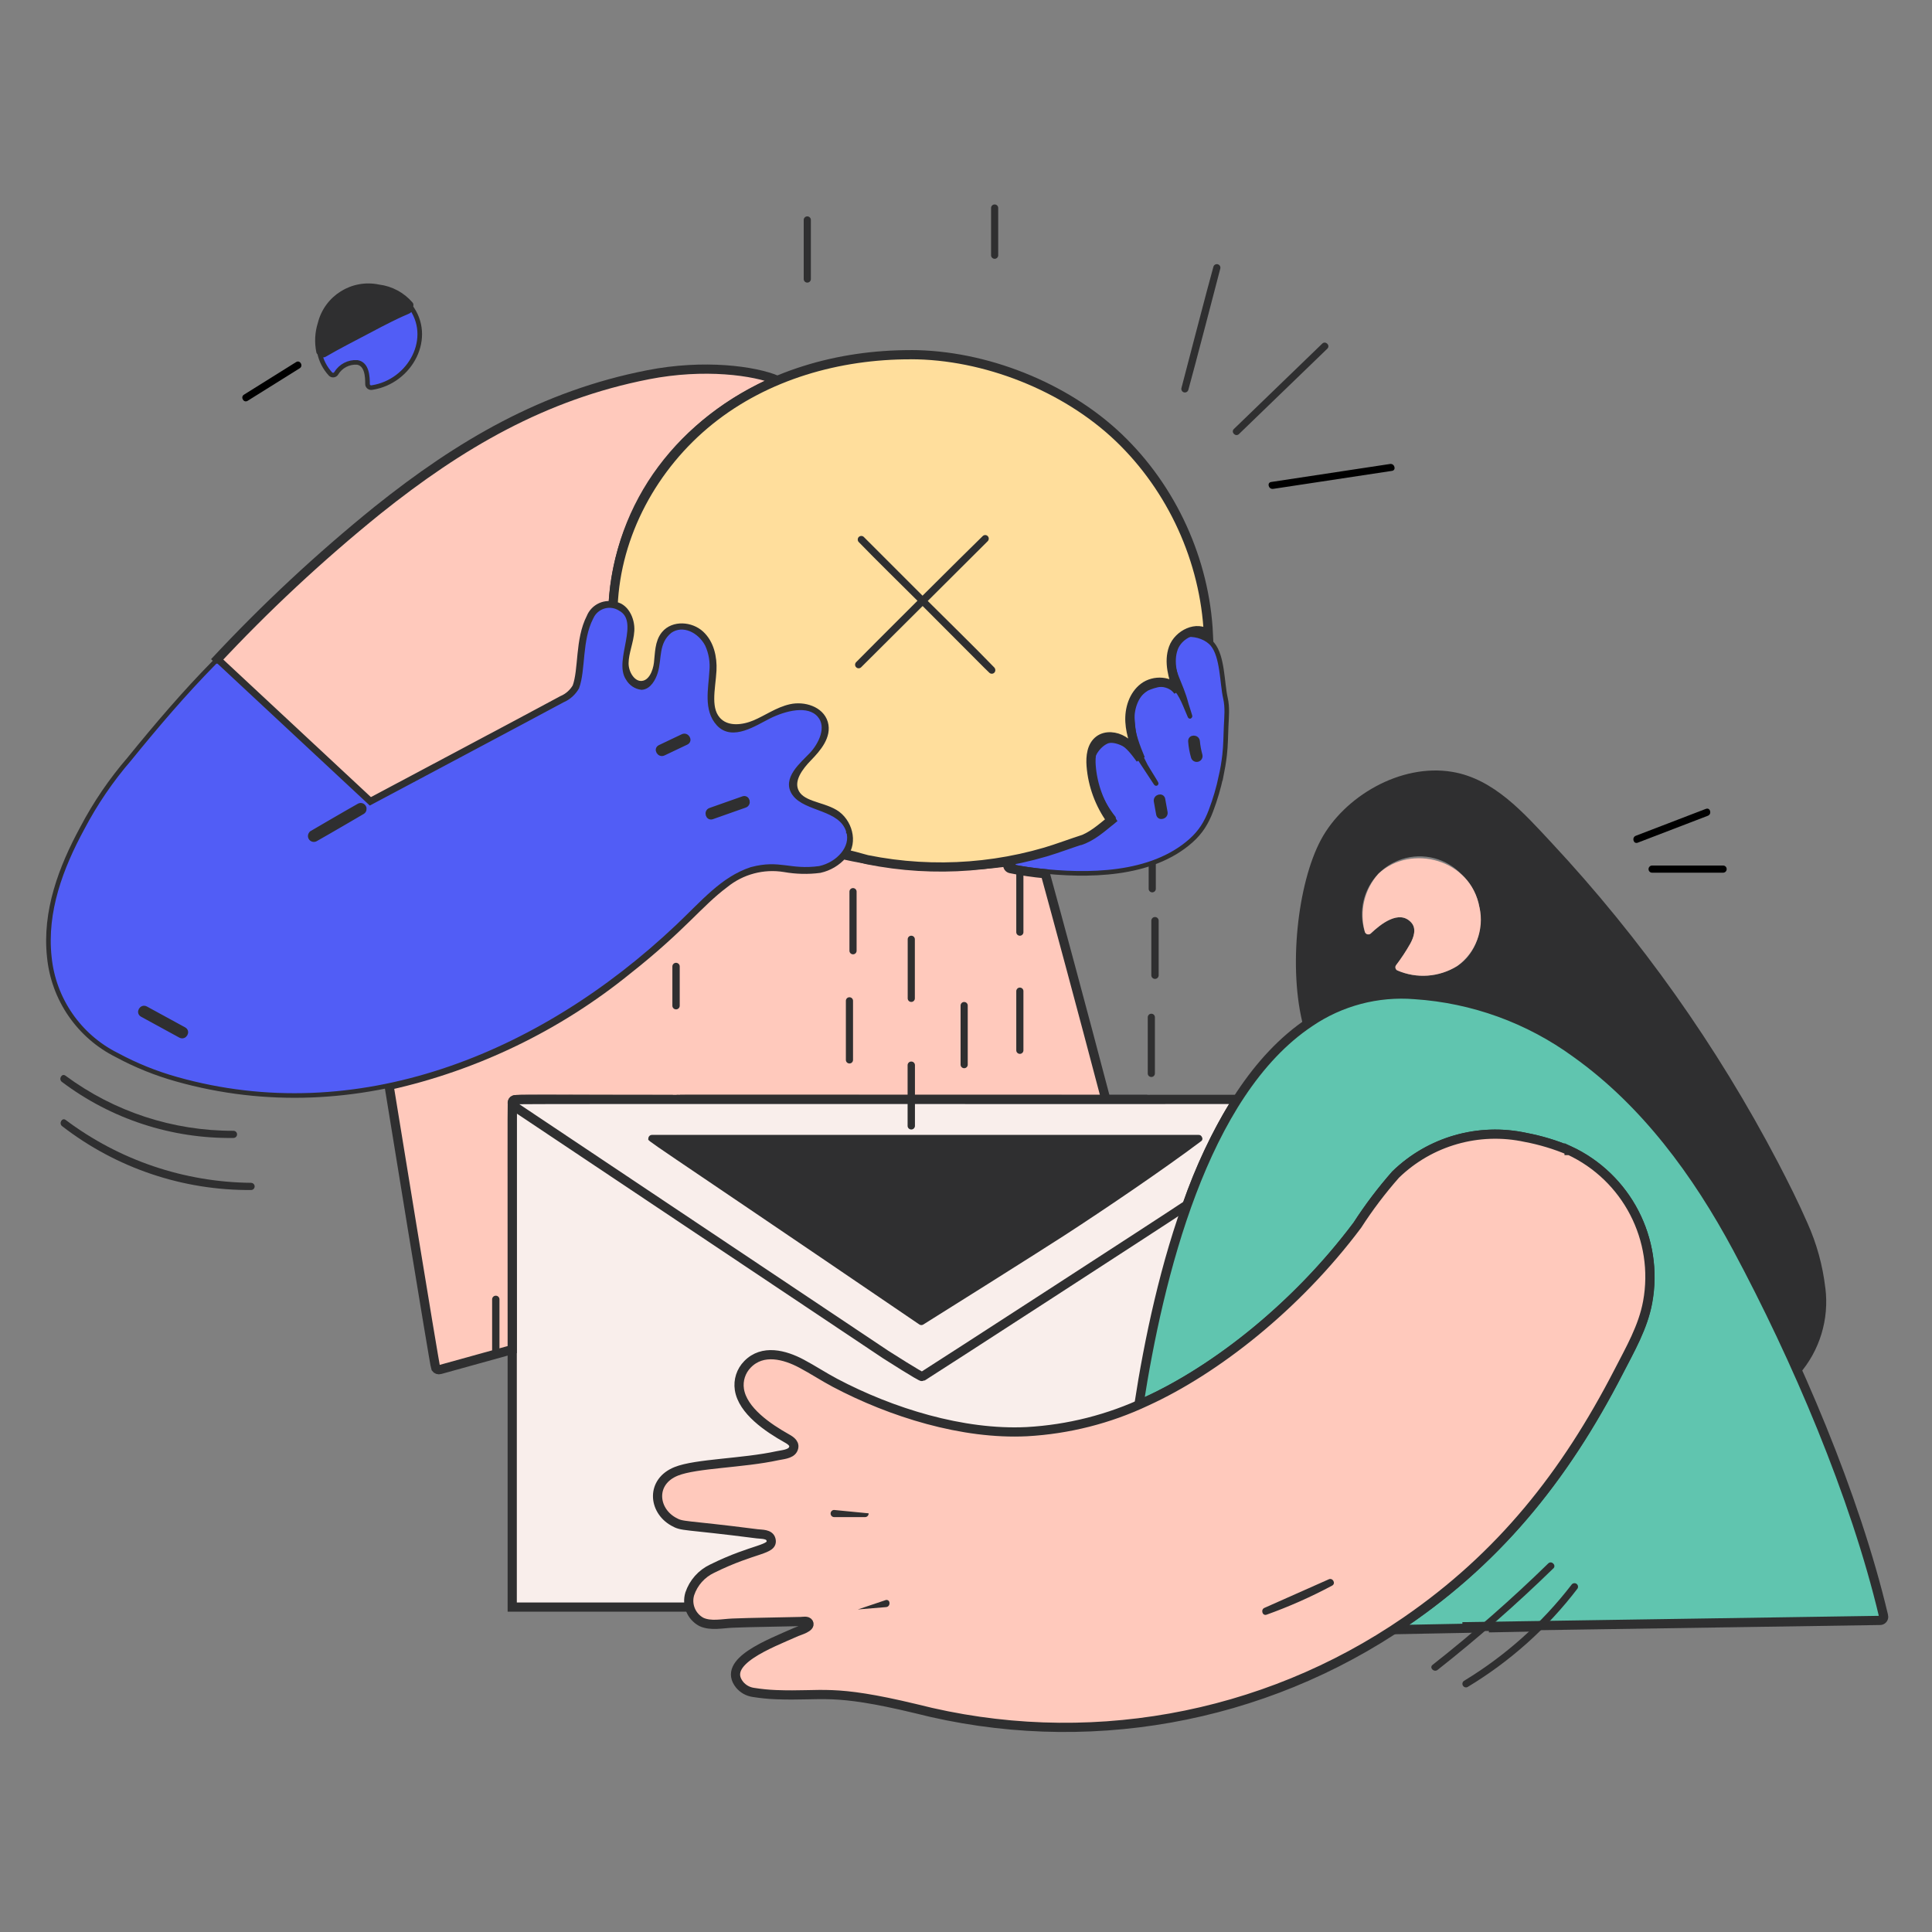 <?xml version="1.0" encoding="utf-8"?>
<svg xmlns="http://www.w3.org/2000/svg" fill="none" height="100%" overflow="visible" preserveAspectRatio="none" style="display: block;" viewBox="0 0 221 221" width="100%">
<rect x="0" y="0" width="221" height="221" fill="#808080" stroke="none"/>
<g id="deposite save2 1">
<path d="M143.749 125.776H58.593V183.833H143.749V125.776Z" fill="#F9EEEB" id="Vector" stroke="#2F2F30" stroke-width="1.052"/>
<path d="M139.689 88.787C139.854 87.986 139.987 87.179 140.081 86.372C140.208 85.273 140.208 84.184 140.258 83.085C140.307 81.985 140.423 80.93 140.175 79.847C139.788 78.151 139.86 75.107 138.705 73.709C137.479 72.234 134.103 72.013 134.042 74.333C134.02 77.201 135.014 77.869 135.711 80.61C135.639 80.378 136.213 82.151 136.114 81.925C135.628 80.842 135.169 79.372 134.307 78.582C133.611 77.947 132.053 78.367 131.197 78.759C130.224 79.344 129.467 80.367 129.495 81.344C129.561 83.897 129.832 85.334 131.031 87.588C131.241 87.98 132.506 89.953 132.208 89.577L129.937 86.124C129.418 85.466 127.572 84.372 126.589 84.814C125.605 85.256 124.782 86.522 124.865 87.461C125.103 89.698 125.976 91.82 127.379 93.577C127.445 93.759 127.379 93.958 127.208 94.063C125.329 95.168 124.075 96.063 122.009 96.748C121.942 96.77 121.876 96.776 121.81 96.759C119.765 97.428 117.671 97.947 115.55 98.306C115.334 98.373 115.213 98.605 115.279 98.82C115.318 98.953 115.423 99.052 115.55 99.091C116.583 99.312 117.627 99.466 118.683 99.588C124.373 100.24 131.683 100.212 136.23 96.168C137.335 95.185 137.992 94.129 138.517 92.737C139.003 91.45 139.396 90.124 139.678 88.776L139.689 88.787ZM136.992 84.803C137.042 85.339 137.142 85.87 137.285 86.389C137.34 86.61 137.202 86.831 136.987 86.881C136.777 86.93 136.567 86.814 136.501 86.61C136.329 86.019 136.219 85.416 136.175 84.803C136.136 84.273 136.948 84.278 136.992 84.803ZM133.031 91.439C133.119 91.93 133.208 92.422 133.296 92.914C133.39 93.428 132.6 93.649 132.512 93.135L132.246 91.654C132.158 91.135 132.943 90.919 133.031 91.433V91.439Z" fill="#515DF6" id="Vector_2" stroke="#2F2F30" stroke-width="0.526"/>
<path d="M74.124 42.869C62.212 45.2 52.615 50.819 43.172 58.377C36.559 63.725 30.327 69.532 24.531 75.759C24.691 75.604 24.945 75.604 25.106 75.759C25.205 75.853 40.449 90.052 42.344 91.82C43.333 91.295 62.145 81.295 64.322 80.107C65.029 79.809 65.615 79.284 65.996 78.621C66.742 76.577 66.289 73.218 67.609 70.654C68.013 69.659 69.074 69.101 70.123 69.328C70.803 57.372 78.118 48.189 88.892 43.487C86.306 42.41 80.577 41.603 74.118 42.869H74.124Z" fill="#FFC9BC" id="Vector_3" stroke="#2F2F30" stroke-width="1.052"/>
<g id="Vector_4">
<path d="M77.394 125.766L77.781 125.777H126.5C123.765 115.373 120.843 104.561 119.572 99.947C118.224 99.826 116.887 99.632 115.561 99.356C115.345 99.29 115.224 99.058 115.29 98.842C115.329 98.71 115.434 98.61 115.561 98.572C115.743 98.544 115.92 98.5 116.102 98.466C109.544 99.45 102.859 99.207 96.389 97.754C95.704 98.549 94.776 99.102 93.748 99.328C92.428 99.5 91.085 99.466 89.77 99.234C87.311 98.826 84.798 99.494 82.864 101.063C79.88 103.29 78.002 106.047 71.714 110.997C63.781 117.423 54.465 121.926 44.498 124.152C44.515 124.263 49.708 156.197 49.841 156.49C49.952 156.656 50.156 156.722 50.344 156.661L58.593 154.374C58.593 132.152 58.571 127.335 58.604 126.279C58.615 125.848 58.714 125.804 59.123 125.771C60.117 125.699 63.654 125.771 76.969 125.771" fill="#FFC9BC"/>
<path d="M77.394 125.766L77.781 125.777H126.5C123.765 115.373 120.843 104.561 119.572 99.947C118.224 99.826 116.887 99.632 115.561 99.356C115.345 99.29 115.224 99.058 115.29 98.842C115.329 98.71 115.434 98.61 115.561 98.572C115.743 98.544 115.92 98.5 116.102 98.466C109.544 99.45 102.859 99.207 96.389 97.754C95.704 98.549 94.776 99.102 93.748 99.328C92.428 99.5 91.085 99.466 89.77 99.234C87.311 98.826 84.798 99.494 82.864 101.063C79.88 103.29 78.002 106.047 71.714 110.997C63.781 117.423 54.465 121.926 44.498 124.152C44.515 124.263 49.708 156.197 49.841 156.49C49.952 156.656 50.156 156.722 50.344 156.661L58.593 154.374C58.593 132.152 58.571 127.335 58.604 126.279C58.615 125.848 58.714 125.804 59.123 125.771C60.117 125.699 63.654 125.771 76.969 125.771" stroke="#2F2F30" stroke-width="1.052"/>
</g>
<path d="M208.795 147.313C208.497 144.75 207.806 142.241 206.746 139.888C205.723 137.545 204.574 135.258 203.392 132.992C196.419 119.666 187.684 107.334 177.424 96.34C174.303 92.997 170.888 89.096 166.137 88.295C160.17 87.29 153.733 91.152 151.109 96.047C148.413 101.074 147.335 110.848 149.103 117.434C150.794 116.174 152.683 115.207 154.695 114.572C162.601 112.158 172.855 115.174 180.281 120.467C188.17 126.097 194.093 134.153 198.718 142.766C201.182 147.363 203.618 152.291 205.784 157.22C208.16 154.501 209.254 150.899 208.801 147.319L208.795 147.313ZM166.689 110.5C164.623 111.787 162.048 111.975 159.816 110.997C159.623 110.881 159.557 110.633 159.667 110.439C160.275 109.644 160.827 108.809 161.319 107.937C161.711 107.218 162.059 106.224 161.429 105.528C160.037 103.992 157.882 105.749 156.805 106.771C156.639 106.931 156.38 106.925 156.219 106.76C156.175 106.71 156.142 106.655 156.12 106.594C154.993 103.13 156.893 99.406 160.358 98.279C162.811 97.483 165.507 98.19 167.253 100.086C170.369 103.019 169.883 108.511 166.684 110.5H166.689Z" fill="#2F2F30" id="Vector_5"/>
<g id="Vector_6">
<path d="M130.71 127.534V125.766H77.775" fill="#F9EEEB"/>
<path d="M130.71 127.534V125.766H77.775" stroke="#2F2F30" stroke-width="1.052"/>
</g>
<g id="Vector_7">
<path d="M133.302 125.771C119.279 125.771 59.775 125.738 59.007 125.787C58.786 125.776 58.598 125.948 58.593 126.169C58.587 126.318 58.659 126.456 58.786 126.528L101.306 154.943C101.434 155.02 105.373 157.545 105.5 157.468C106.644 156.766 133.506 139.368 135.788 137.826C137.236 133.6 139.164 129.555 141.534 125.765H131.528" fill="#F9EEEB"/>
<path d="M133.302 125.771C119.279 125.771 59.775 125.738 59.007 125.787C58.786 125.776 58.598 125.948 58.593 126.169C58.587 126.318 58.659 126.456 58.786 126.528L101.306 154.943C101.434 155.02 105.373 157.545 105.5 157.468C106.644 156.766 133.506 139.368 135.788 137.826C137.236 133.6 139.164 129.555 141.534 125.765H131.528" stroke="#2F2F30" stroke-width="1.052"/>
</g>
<g id="Vector_8">
<path d="M170.303 186.203L175.463 186.104Z" fill="#60C5AF"/>
<path d="M170.303 186.203L175.463 186.104" stroke="#2F2F30" stroke-width="1.052"/>
</g>
<g id="Vector_9">
<path d="M167.286 186.082L215.066 185.358C215.293 185.358 215.475 185.165 215.47 184.938C215.47 184.905 215.47 184.872 215.458 184.839C212.188 171.032 205.475 155.363 198.718 142.766C194.099 134.152 188.176 126.097 180.281 120.467C174.888 116.528 168.49 114.207 161.827 113.771C157.579 113.428 153.335 114.544 149.81 116.948C137.6 125.091 132.539 146.131 130.274 160.695C138.28 157.241 147.932 149.943 155.269 140.147C156.584 138.114 158.048 136.18 159.645 134.362C163.579 130.539 169.164 128.948 174.518 130.114C176.225 130.434 177.888 130.937 179.491 131.611C186.099 134.666 189.795 141.81 188.48 148.965C187.955 151.821 186.48 154.368 185.165 156.921C178.839 169.203 171.054 178.828 159.446 186.413L169.026 186.231" fill="#60C5AF"/>
<path d="M167.286 186.082L215.066 185.358C215.293 185.358 215.475 185.165 215.47 184.938C215.47 184.905 215.47 184.872 215.458 184.839C212.188 171.032 205.475 155.363 198.718 142.766C194.099 134.152 188.176 126.097 180.281 120.467C174.888 116.528 168.49 114.207 161.827 113.771C157.579 113.428 153.335 114.544 149.81 116.948C137.6 125.091 132.539 146.131 130.274 160.695C138.28 157.241 147.932 149.943 155.269 140.147C156.584 138.114 158.048 136.18 159.645 134.362C163.579 130.539 169.164 128.948 174.518 130.114C176.225 130.434 177.888 130.937 179.491 131.611C186.099 134.666 189.795 141.81 188.48 148.965C187.955 151.821 186.48 154.368 185.165 156.921C178.839 169.203 171.054 178.828 159.446 186.413L169.026 186.231" stroke="#2F2F30" stroke-width="1.052"/>
</g>
<path d="M179.491 131.606C177.888 130.932 176.225 130.429 174.518 130.108C169.159 128.943 163.573 130.539 159.645 134.357C158.043 136.175 156.578 138.109 155.269 140.142C148.269 149.485 139.026 156.689 131.158 160.291C126.859 162.325 122.207 163.502 117.461 163.767C110.108 164.131 101.947 161.579 95.516 158.181C94.212 157.49 92.986 156.678 91.687 155.988C89.765 154.965 87.24 154.286 85.51 156.059C84.764 156.816 84.416 157.883 84.577 158.938C84.952 161.369 87.853 163.33 90.002 164.535C90.488 164.805 91.052 165.187 90.698 165.828C90.411 166.347 89.472 166.402 88.953 166.513C84.958 167.386 79.626 167.397 77.361 168.303C74.433 169.469 74.687 172.723 77.024 174.049C78.118 174.668 77.98 174.342 86.621 175.452C87.146 175.518 88.019 175.452 88.19 176.093C88.527 177.342 86.339 177.021 81.455 179.441C80.251 180.01 79.328 181.049 78.903 182.314C78.521 183.563 79.074 184.905 80.217 185.524C81.284 186.032 82.654 185.712 83.787 185.668C86.063 185.574 88.903 185.557 91.599 185.485C91.859 185.48 92.35 185.358 92.505 185.64C92.792 186.16 91.422 186.524 91.113 186.662C88.019 188.038 82.483 190.088 84.61 192.723C85.002 193.193 85.555 193.502 86.162 193.591C87.024 193.729 87.892 193.817 88.765 193.85C94.207 194.06 95.063 193.127 104.726 195.447C123.992 200.375 144.451 196.729 160.833 185.458C171.678 177.999 179.065 168.706 185.154 156.894C186.469 154.341 187.944 151.794 188.469 148.938C189.784 141.783 186.087 134.639 179.485 131.584V131.606H179.491Z" fill="#FFC9BC" id="Vector_10" stroke="#2F2F30" stroke-width="1.052"/>
<path d="M169.236 103.798C168.242 98.24 161.374 96.505 157.689 99.936C156.065 101.743 155.479 104.251 156.125 106.588C156.192 106.809 156.418 106.931 156.639 106.87C156.706 106.854 156.761 106.815 156.811 106.771C157.888 105.749 160.043 103.992 161.435 105.528C162.065 106.224 161.717 107.218 161.324 107.937C160.833 108.81 160.28 109.644 159.673 110.439C159.562 110.633 159.623 110.887 159.822 110.997C162.054 111.975 164.623 111.787 166.695 110.5C168.8 108.97 169.8 106.34 169.242 103.798H169.236Z" fill="#FFC9BC" id="Vector_11"/>
<path d="M131.699 105.296V111.578C131.711 111.81 131.909 111.986 132.141 111.975C132.357 111.964 132.528 111.793 132.539 111.578V105.296C132.528 105.064 132.329 104.887 132.097 104.898C131.882 104.909 131.711 105.08 131.699 105.296Z" fill="#2F2F30" id="Vector_12"/>
<path d="M105.179 129.821H74.571C74.339 129.821 74.157 130.02 74.162 130.252C74.173 130.633 72.317 129.141 105.179 151.517C105.312 151.595 105.472 151.595 105.605 151.517C106.389 151.042 119.141 143.02 121.76 141.318C126.335 138.351 133.064 133.793 137.412 130.528C137.561 130.417 137.589 130.208 137.479 130.064C137.479 130.064 137.479 130.064 137.479 130.053C137.418 129.904 137.274 129.815 137.114 129.821H102.721" fill="#2F2F30" id="Vector_13"/>
<path d="M131.396 101.687C131.407 101.914 131.6 102.085 131.826 102.074C132.036 102.063 132.202 101.897 132.213 101.687V98.776C131.942 98.875 131.672 98.964 131.396 99.052V101.687Z" fill="#2F2F30" id="Vector_14"/>
<path d="M104.66 128.805V121.827C104.649 121.594 104.45 121.418 104.218 121.429C104.003 121.44 103.831 121.611 103.82 121.827V128.805C103.831 129.037 104.03 129.213 104.262 129.202C104.478 129.191 104.649 129.02 104.66 128.805Z" fill="#2F2F30" id="Vector_15"/>
<path d="M56.294 148.611V154.545C56.305 154.777 56.504 154.954 56.736 154.943C56.952 154.932 57.123 154.761 57.134 154.545V148.611C57.123 148.379 56.924 148.202 56.692 148.214C56.477 148.225 56.305 148.396 56.294 148.611Z" fill="#2F2F30" id="Vector_16"/>
<path d="M77.753 115.063V110.533C77.742 110.301 77.543 110.124 77.311 110.135C77.096 110.146 76.924 110.317 76.913 110.533V115.063C76.924 115.295 77.123 115.472 77.356 115.461C77.571 115.45 77.742 115.279 77.753 115.063Z" fill="#2F2F30" id="Vector_17"/>
<path d="M151.833 39.885C152.208 39.52 151.634 38.94 151.252 39.305L141.142 49.073C140.766 49.438 141.341 50.018 141.722 49.653L151.833 39.885Z" fill="#2F2F30" id="Vector_18"/>
<path d="M145.622 55.924L159.23 53.863C159.75 53.786 159.529 52.996 159.009 53.073L145.407 55.134C144.888 55.211 145.109 55.996 145.622 55.918V55.924Z" fill="black" id="Vector_19"/>
<path d="M138.805 30.498C138.351 32.056 135.147 44.377 135.147 44.377C135.086 44.592 135.213 44.819 135.429 44.88C135.644 44.94 135.871 44.813 135.932 44.598C136.379 43.04 139.445 31.299 139.589 30.719C139.644 30.498 139.506 30.277 139.291 30.227C139.081 30.178 138.871 30.294 138.805 30.498Z" fill="#2F2F30" id="Vector_20"/>
<path d="M46.874 34.968L46.863 34.957C47.018 35.123 47.007 35.382 46.841 35.531C46.609 35.752 46.399 35.603 42.095 37.902C40.283 38.868 38.874 39.559 37.139 40.57C36.94 40.681 36.691 40.614 36.581 40.415C36.565 40.388 36.553 40.366 36.548 40.338C36.736 41.255 37.172 42.1 37.813 42.791C37.979 42.951 38.239 42.946 38.399 42.786C38.421 42.764 38.437 42.736 38.454 42.714C38.957 41.874 39.885 41.388 40.863 41.454C41.979 41.642 42.04 43.051 42.04 43.935C42.04 44.161 42.233 44.344 42.46 44.344C42.493 44.344 42.526 44.344 42.559 44.333C46.952 43.653 49.675 38.581 46.88 34.973H46.874V34.968Z" fill="#515DF6" id="Vector_21" stroke="#2F2F30" stroke-width="0.526"/>
<path d="M47.178 34.592C46.206 33.465 44.846 32.736 43.371 32.553C40.239 31.89 37.139 33.819 36.36 36.929C36.012 38.023 35.957 39.194 36.189 40.316V40.327C36.272 40.559 36.52 40.686 36.747 40.609C36.863 40.57 43.382 36.896 47.078 35.261C47.283 35.139 47.355 34.874 47.233 34.664C47.217 34.636 47.2 34.608 47.172 34.586L47.178 34.592Z" fill="#2F2F30" id="Vector_22"/>
<path d="M33.874 41.416L27.907 45.145C27.465 45.421 27.874 46.128 28.321 45.852L34.288 42.123C34.73 41.846 34.321 41.139 33.874 41.416Z" fill="black" id="Vector_23"/>
<g id="Vector_24">
<path d="M104.185 40.576C95.969 40.559 87.649 42.896 81.184 48.095C74.72 53.294 70.46 61.118 70.129 69.344C71.389 69.372 72.112 70.88 72.035 72.14C71.958 73.4 71.389 74.599 71.377 75.864C71.367 77.129 72.278 78.577 73.532 78.405C74.643 78.251 75.195 76.963 75.328 75.853C75.46 74.742 75.416 73.505 76.135 72.637C77.074 71.505 78.991 71.637 80.074 72.637C81.157 73.637 81.505 75.212 81.433 76.681C81.323 78.775 80.61 81.284 82.179 82.676C83.295 83.665 85.035 83.466 86.406 82.886C87.776 82.306 89.024 81.389 90.478 81.068C91.93 80.748 93.759 81.295 94.185 82.72C94.605 84.151 93.444 85.522 92.4 86.593C91.356 87.665 90.262 89.124 90.814 90.511C91.489 92.196 93.864 92.174 95.422 93.102C96.953 94.013 97.61 96.323 96.467 97.688C96.572 97.566 98.925 98.284 99.213 98.34C100.174 98.533 101.141 98.693 102.113 98.82C104.058 99.074 106.019 99.19 107.981 99.174C111.903 99.141 115.821 98.566 119.589 97.461C120.854 97.091 122.771 96.373 124.025 95.98M123.495 96.174C124.882 95.737 125.998 94.721 127.108 93.826C125.793 92.013 124.987 89.831 124.815 87.599C124.732 86.533 124.865 85.306 125.721 84.665C126.495 84.085 127.633 84.212 128.462 84.715C129.291 85.218 129.882 86.024 130.456 86.809C129.893 85.444 129.335 84.046 129.252 82.571C129.169 81.096 129.655 79.516 130.832 78.626C132.009 77.737 133.937 77.836 134.766 79.057C134.175 77.477 133.65 75.726 134.219 74.14C134.788 72.554 136.948 71.493 138.23 72.588C137.838 64.14 134.086 55.897 127.97 50.056C121.854 44.217 112.638 40.576 104.185 40.57" fill="#FFDE9C"/>
<path d="M104.185 40.576C95.969 40.559 87.649 42.896 81.184 48.095C74.72 53.294 70.46 61.118 70.129 69.344C71.389 69.372 72.112 70.88 72.035 72.14C71.958 73.4 71.389 74.599 71.377 75.864C71.367 77.129 72.278 78.577 73.532 78.405C74.643 78.251 75.195 76.963 75.328 75.853C75.46 74.742 75.416 73.505 76.135 72.637C77.074 71.505 78.991 71.637 80.074 72.637C81.157 73.637 81.505 75.212 81.433 76.681C81.323 78.775 80.61 81.284 82.179 82.676C83.295 83.665 85.035 83.466 86.406 82.886C87.776 82.306 89.024 81.389 90.478 81.068C91.93 80.748 93.759 81.295 94.185 82.72C94.605 84.151 93.444 85.522 92.4 86.593C91.356 87.665 90.262 89.124 90.814 90.511C91.489 92.196 93.864 92.174 95.422 93.102C96.953 94.013 97.61 96.323 96.467 97.688C96.572 97.566 98.925 98.284 99.213 98.34C100.174 98.533 101.141 98.693 102.113 98.82C104.058 99.074 106.019 99.19 107.981 99.174C111.903 99.141 115.821 98.566 119.589 97.461C120.854 97.091 122.771 96.373 124.025 95.98M123.495 96.174C124.882 95.737 125.998 94.721 127.108 93.826C125.793 92.013 124.987 89.831 124.815 87.599C124.732 86.533 124.865 85.306 125.721 84.665C126.495 84.085 127.633 84.212 128.462 84.715C129.291 85.218 129.882 86.024 130.456 86.809C129.893 85.444 129.335 84.046 129.252 82.571C129.169 81.096 129.655 79.516 130.832 78.626C132.009 77.737 133.937 77.836 134.766 79.057C134.175 77.477 133.65 75.726 134.219 74.14C134.788 72.554 136.948 71.493 138.23 72.588C137.838 64.14 134.086 55.897 127.97 50.056C121.854 44.217 112.638 40.576 104.185 40.57" stroke="#2F2F30" stroke-width="1.052"/>
</g>
<path d="M113.367 23.774V29.216C113.379 29.443 113.572 29.614 113.798 29.603C114.008 29.592 114.174 29.426 114.185 29.216V23.774C114.174 23.547 113.981 23.376 113.754 23.387C113.544 23.398 113.379 23.564 113.367 23.774Z" fill="#2F2F30" id="Vector_25"/>
<path d="M91.936 25.139V31.94C91.947 32.167 92.14 32.338 92.367 32.327C92.577 32.316 92.743 32.15 92.754 31.94V25.139C92.743 24.912 92.549 24.741 92.323 24.752C92.113 24.763 91.947 24.929 91.936 25.139Z" fill="#2F2F30" id="Vector_26"/>
<path d="M113.765 76.383C111.262 73.792 108.671 71.289 106.124 68.742C109.561 65.317 112.887 62.002 112.992 61.897C113.146 61.731 113.141 61.471 112.975 61.316C112.821 61.167 112.572 61.167 112.417 61.316C111.356 62.344 108.461 65.217 105.528 68.14C105.196 67.808 98.986 61.587 98.798 61.41C98.632 61.261 98.373 61.272 98.218 61.444C98.08 61.598 98.08 61.836 98.218 61.99C100.428 64.272 102.704 66.477 104.947 68.72C101.654 72.002 98.467 75.195 97.925 75.753C97.77 75.919 97.776 76.179 97.942 76.333C98.096 76.483 98.345 76.483 98.5 76.333C98.605 76.234 102.036 72.808 105.539 69.322C113.235 77.019 112.091 75.913 113.18 76.963C113.345 77.112 113.605 77.101 113.754 76.93C113.892 76.775 113.892 76.538 113.754 76.383H113.765Z" fill="#2F2F30" id="Vector_27"/>
<path d="M97.047 95.063C96.207 92.339 92.185 92.632 90.87 90.792C89.665 89.102 91.798 87.411 92.831 86.312C93.864 85.212 94.908 83.173 93.743 81.82C92.466 80.328 89.765 81.057 87.986 81.936C86.367 82.737 83.787 84.532 82.19 82.792C80.715 81.184 81.306 78.759 81.405 76.825C81.516 75.775 81.344 74.709 80.908 73.748C80.074 72.14 78.129 71.129 76.621 72.184C75.013 73.51 75.477 75.322 74.98 76.903C74.759 77.61 74.245 78.604 73.388 78.643C72.737 78.566 72.168 78.184 71.841 77.615C70.427 75.56 73.599 71.04 70.924 69.609C69.853 68.941 68.444 69.272 67.775 70.344C67.714 70.444 67.659 70.554 67.609 70.659C66.294 73.217 66.736 76.599 65.996 78.626C65.615 79.295 65.029 79.814 64.322 80.112C62.145 81.3 43.327 91.301 42.344 91.826C40.449 90.058 25.2 75.853 25.106 75.764C24.945 75.61 24.691 75.61 24.531 75.764C21.089 79.256 17.901 83.002 14.807 86.809C12.713 89.234 10.901 91.892 9.415 94.726C6.967 99.235 5.077 104.251 5.641 109.472C6.116 114.296 9.039 118.533 13.376 120.694C15.536 121.859 17.818 122.782 20.183 123.445C40.78 129.263 61.692 120.959 77.51 106.008C80.46 103.218 82.648 100.544 85.936 99.45C89.212 98.566 90.306 99.804 93.759 99.329C95.848 98.875 97.649 96.986 97.052 95.069H97.047V95.063ZM85.223 92.129L81.466 93.455C80.969 93.632 80.759 92.842 81.245 92.671L85.002 91.345C85.505 91.168 85.715 91.958 85.223 92.129ZM78.51 84.936L75.897 86.179C75.422 86.4 75.013 85.698 75.483 85.472L78.096 84.229C78.571 84.002 78.985 84.709 78.51 84.936ZM35.686 95.279C35.686 95.279 39.493 93.047 41.073 92.163C41.272 92.058 41.52 92.135 41.625 92.339C41.719 92.527 41.664 92.754 41.487 92.87C41.266 93.002 37.681 95.102 36.1 95.991C35.901 96.102 35.653 96.03 35.542 95.837C35.432 95.643 35.498 95.4 35.686 95.284V95.279ZM16.674 115.362L21.056 117.754C21.52 118.009 21.105 118.71 20.641 118.462L16.26 116.069C15.802 115.815 16.21 115.113 16.674 115.362Z" fill="#515DF6" id="Vector_28" stroke="#2F2F30" stroke-width="0.526"/>
<path d="M21.056 117.754L16.674 115.362C16.216 115.108 15.802 115.815 16.26 116.069L20.642 118.461C21.106 118.71 21.514 118.008 21.056 117.754Z" fill="#2F2F30" id="Vector_29"/>
<path d="M195.143 92.522L187.115 95.605C186.629 95.793 186.839 96.583 187.336 96.395L195.364 93.312C195.85 93.124 195.635 92.334 195.143 92.527V92.522Z" fill="black" id="Vector_30"/>
<path d="M188.961 99.826H197.126C197.353 99.815 197.524 99.621 197.513 99.395C197.502 99.185 197.336 99.019 197.126 99.008H188.961C188.734 99.019 188.563 99.213 188.574 99.439C188.585 99.649 188.751 99.815 188.961 99.826Z" fill="black" id="Vector_31"/>
<path d="M41.073 92.162C39.487 93.046 35.686 95.278 35.686 95.278C35.493 95.394 35.432 95.649 35.548 95.842C35.664 96.03 35.907 96.096 36.1 95.986C37.686 95.102 41.266 93.002 41.487 92.864C41.675 92.743 41.73 92.488 41.603 92.3C41.487 92.124 41.261 92.063 41.073 92.162Z" fill="#2F2F30" id="Vector_32"/>
<path d="M75.903 86.173L78.516 84.93C78.991 84.709 78.577 84.002 78.102 84.223L75.488 85.466C75.013 85.693 75.427 86.394 75.903 86.173Z" fill="#2F2F30" id="Vector_33"/>
<path d="M81.472 93.455L85.229 92.129C85.72 91.958 85.51 91.168 85.008 91.339L81.251 92.665C80.764 92.842 80.974 93.627 81.472 93.455Z" fill="#2F2F30" id="Vector_34"/>
<path d="M26.708 130.169C26.934 130.169 27.117 129.987 27.117 129.76C27.117 129.534 26.934 129.351 26.708 129.351C19.791 129.373 13.05 127.163 7.492 123.047C7.072 122.727 6.663 123.439 7.077 123.754C12.73 128.014 19.636 130.268 26.708 130.169Z" fill="#2F2F30" id="Vector_35"/>
<path d="M28.747 135.302C21.083 135.236 13.647 132.716 7.519 128.114C7.1 127.793 6.696 128.506 7.105 128.821C13.293 133.611 20.918 136.186 28.741 136.125C28.968 136.114 29.139 135.921 29.128 135.694C29.117 135.484 28.951 135.318 28.741 135.307L28.747 135.302Z" fill="#2F2F30" id="Vector_36"/>
<path d="M177.684 179.419C178.06 179.049 177.485 178.474 177.104 178.839C172.905 182.938 168.485 186.811 163.872 190.441C163.457 190.767 164.037 191.342 164.446 191.016C169.059 187.386 173.474 183.513 177.678 179.413L177.684 179.419Z" fill="#2F2F30" id="Vector_37"/>
<path d="M180.452 181.712C180.568 181.518 180.502 181.27 180.308 181.154C180.115 181.043 179.866 181.109 179.75 181.297C176.369 185.679 172.203 189.397 167.468 192.27C167.28 192.391 167.225 192.646 167.352 192.833C167.468 193.01 167.695 193.071 167.883 192.972C172.745 190.043 177.016 186.226 180.458 181.706L180.452 181.712Z" fill="#2F2F30" id="Vector_38"/>
<path d="M137.285 86.394C137.142 85.875 137.042 85.345 136.992 84.809C136.948 84.289 136.136 84.284 136.175 84.809C136.219 85.422 136.329 86.024 136.501 86.615C136.567 86.831 136.799 86.947 137.015 86.88C137.219 86.814 137.34 86.604 137.285 86.394Z" fill="#2F2F30" id="Vector_39"/>
<path d="M133.296 92.919L133.031 91.444C132.937 90.925 132.147 91.146 132.246 91.665L132.512 93.146C132.6 93.66 133.39 93.439 133.296 92.925V92.919Z" fill="#2F2F30" id="Vector_40"/>
<path d="M144.667 183.911C144.175 184.088 144.385 184.878 144.888 184.701C147.462 183.778 149.971 182.668 152.385 181.375C152.844 181.126 152.435 180.419 151.971 180.668" fill="#2F2F30" id="Vector_41"/>
<path d="M95.4 172.723C95.174 172.734 95.002 172.927 95.013 173.153C95.025 173.363 95.19 173.529 95.4 173.54H98.975C99.201 173.529 99.373 173.336 99.362 173.109" fill="#2F2F30" id="Vector_42"/>
<path d="M98.124 184.104L101.362 183.834C101.881 183.789 101.887 182.972 101.362 183.016" fill="#2F2F30" id="Vector_43"/>
<path d="M116.251 106.649C116.263 106.876 116.456 107.047 116.682 107.036C116.892 107.025 117.058 106.859 117.069 106.649V99.842C117.058 99.616 116.865 99.445 116.638 99.456C116.428 99.467 116.263 99.632 116.251 99.842V106.649Z" fill="#2F2F30" id="Vector_44"/>
<path d="M116.251 113.356V120.163C116.263 120.39 116.456 120.561 116.682 120.55C116.892 120.539 117.058 120.373 117.069 120.163V113.356C117.058 113.13 116.865 112.959 116.638 112.97C116.428 112.981 116.263 113.146 116.251 113.356Z" fill="#2F2F30" id="Vector_45"/>
<path d="M131.291 122.81C131.302 123.036 131.495 123.207 131.722 123.196C131.931 123.185 132.097 123.02 132.108 122.81V116.345C132.097 116.119 131.904 115.948 131.677 115.959C131.467 115.97 131.302 116.136 131.291 116.345V122.81Z" fill="#2F2F30" id="Vector_46"/>
<path d="M110.699 121.804V115.003C110.688 114.776 110.494 114.605 110.268 114.616C110.058 114.627 109.892 114.793 109.881 115.003V121.804C109.892 122.031 110.086 122.202 110.312 122.191C110.522 122.18 110.688 122.014 110.699 121.804Z" fill="#2F2F30" id="Vector_47"/>
<path d="M104.649 114.224V107.422C104.638 107.196 104.445 107.025 104.218 107.036C104.008 107.047 103.842 107.212 103.831 107.422V114.224C103.842 114.45 104.036 114.621 104.262 114.61C104.472 114.599 104.638 114.434 104.649 114.224Z" fill="#2F2F30" id="Vector_48"/>
<path d="M97.577 121.263V114.462C97.566 114.235 97.373 114.064 97.146 114.075C96.936 114.086 96.77 114.252 96.759 114.462V121.263C96.77 121.489 96.964 121.661 97.19 121.65C97.4 121.639 97.566 121.473 97.577 121.263Z" fill="#2F2F30" id="Vector_49"/>
<path d="M97.986 108.776V101.975C97.975 101.748 97.781 101.577 97.555 101.588C97.345 101.599 97.179 101.765 97.168 101.975V108.776C97.179 109.003 97.373 109.174 97.599 109.163C97.809 109.152 97.975 108.986 97.986 108.776Z" fill="#2F2F30" id="Vector_50"/>
</g>
</svg>